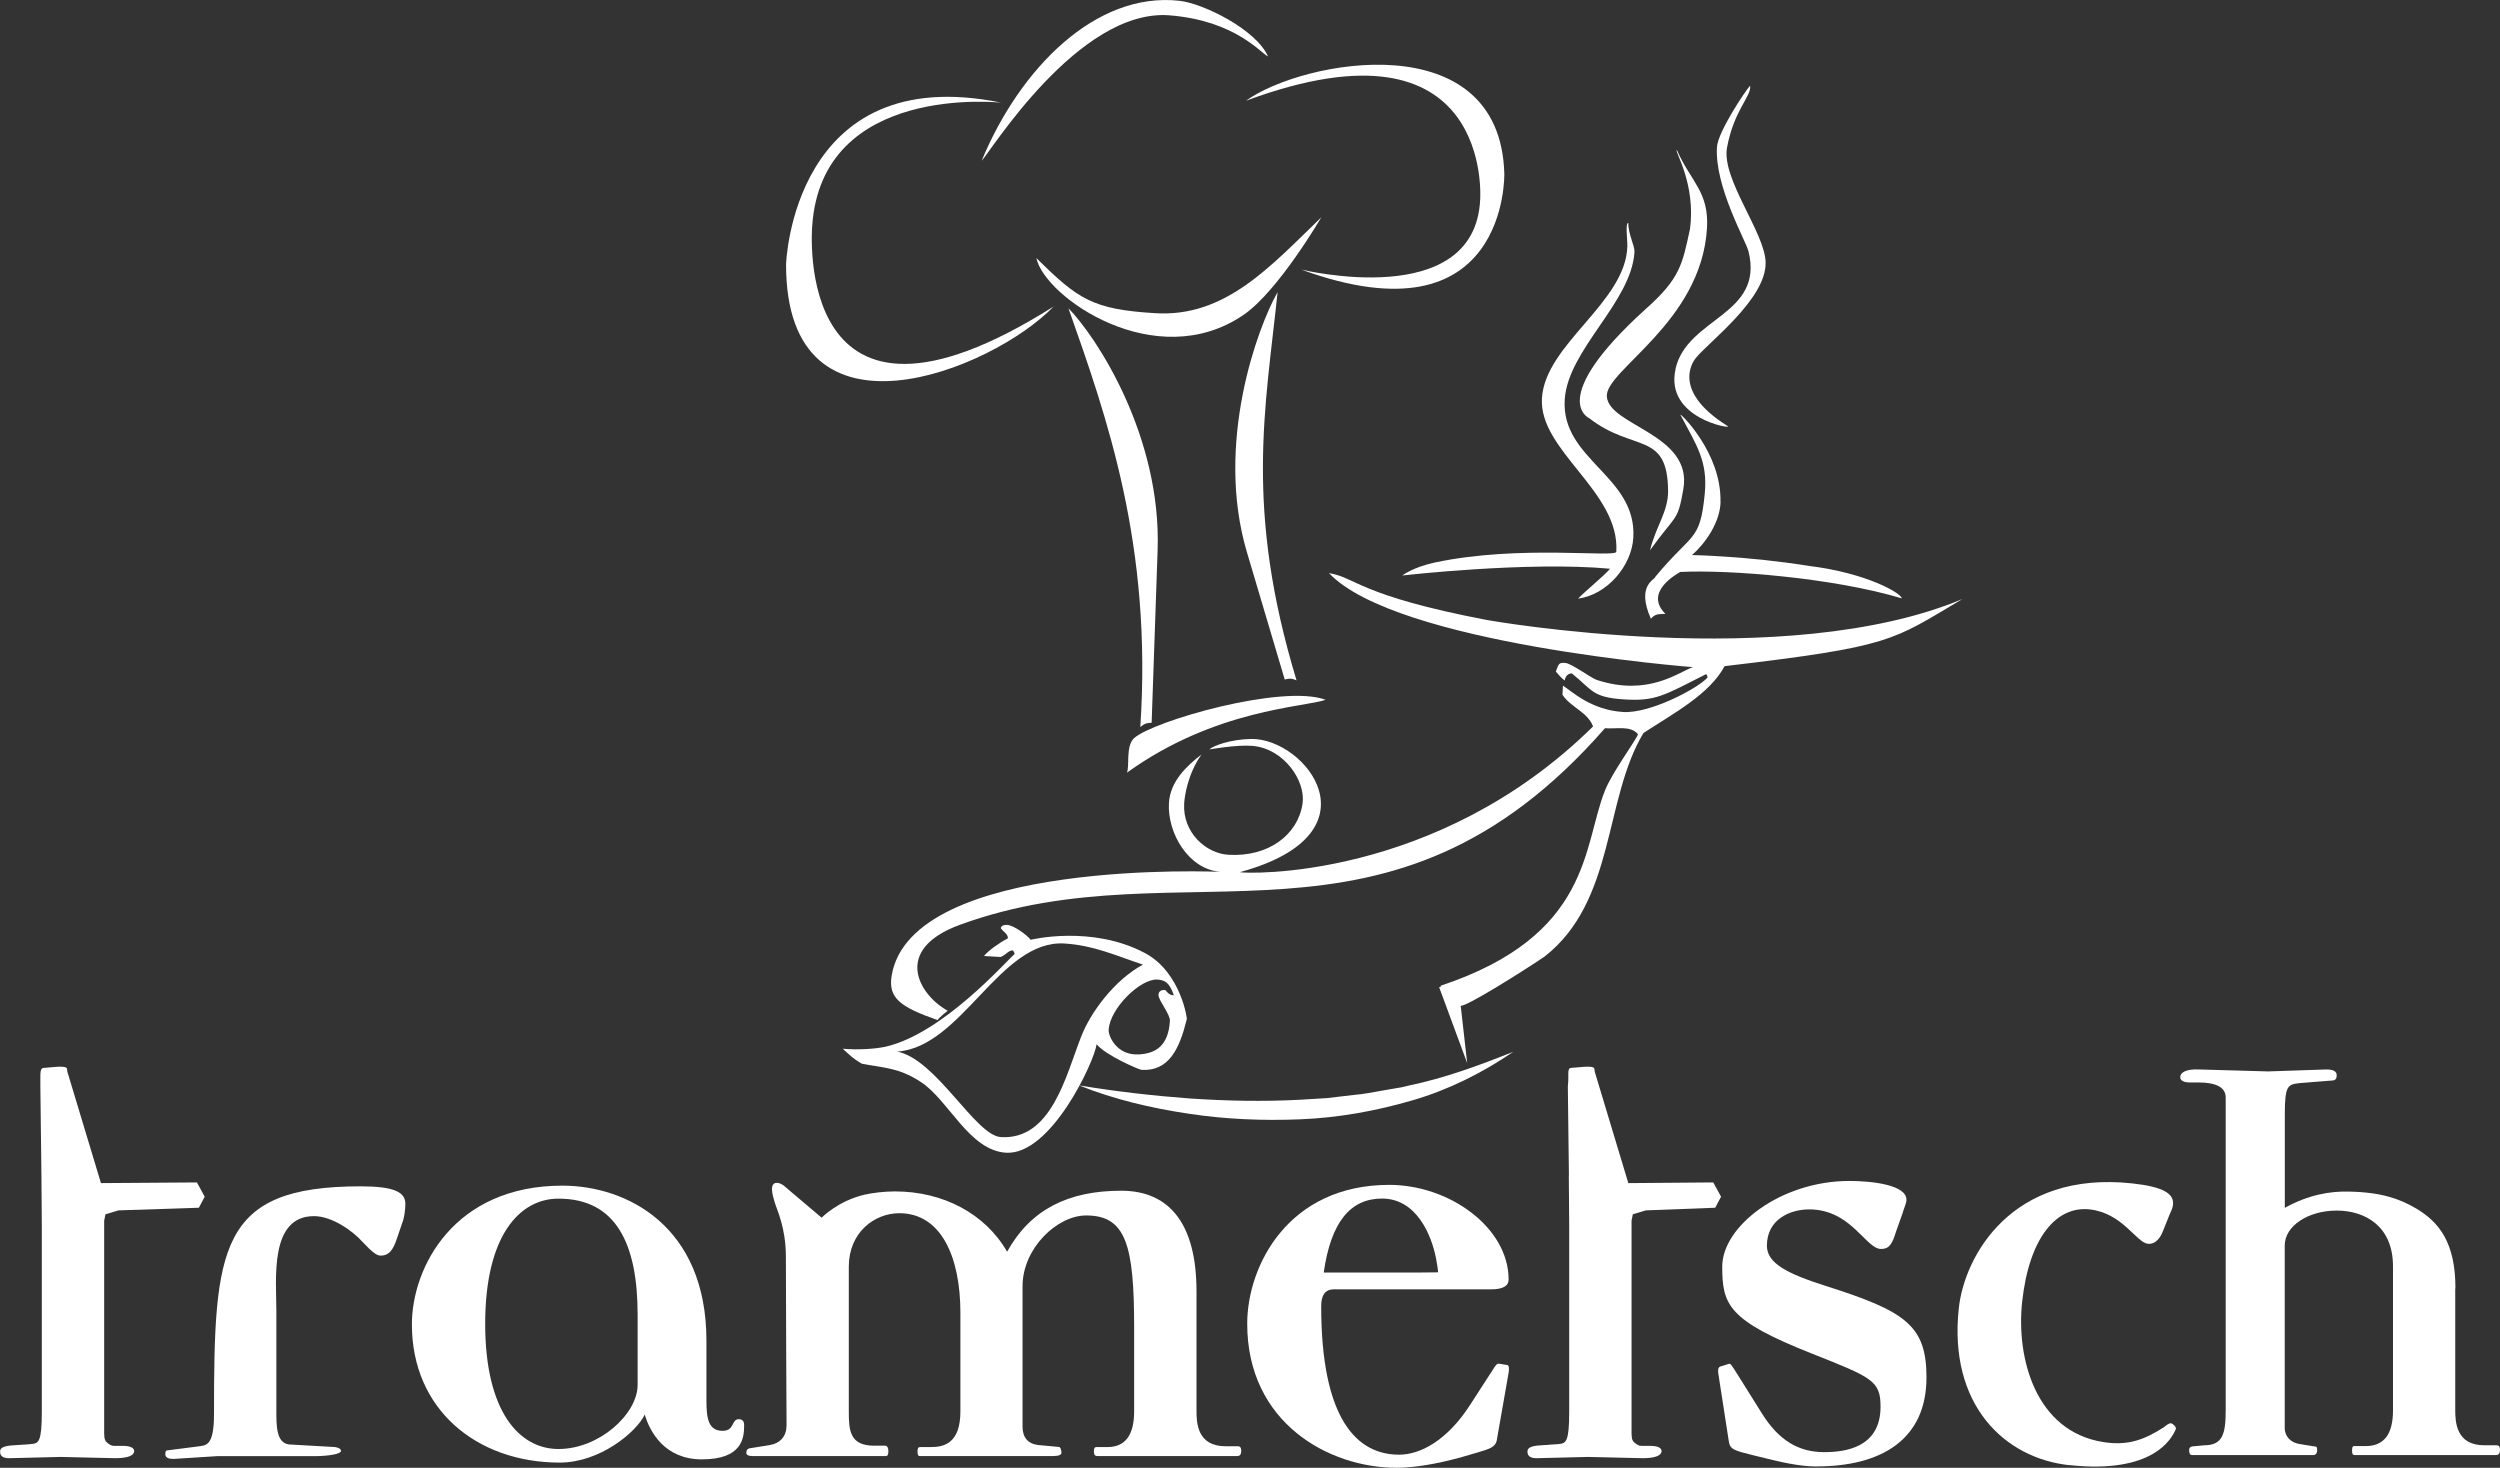 <svg xmlns="http://www.w3.org/2000/svg" id="Ebene_2" viewBox="0 0 255.83 150.2"><rect x="0" y="0" width="255.83" height="150.2" fill="#333333" stroke="none"/><defs><style>.cls-1,.cls-2{fill:white;}.cls-2{fill-rule:evenodd;}</style></defs><g id="Ebene_1-2"><g><path class="cls-1" d="M120.69,.08c2.45,.27,7.87,2.95,9.07,5.7-.78-.38-3.37-3.67-10.07-4.21-9.37-.75-18.55,14.3-19.23,14.87C104.37,6.99,112.14-.87,120.69,.08h0Z"></path><path class="cls-1" d="M153.94,17.77s.43,17.55-20.8,9.81c0,0,17.8,4.37,18.33-7.17,0,0,1.42-19.52-23.97-10.1,5.84-4.2,26-7.93,26.44,7.45h0Z"></path><path class="cls-1" d="M171.46,37.73c1.23-5.27,9.08-5.46,7.47-12-.28-1.13-3.48-6.63-3.23-10.69,.09-1.52,2.9-5.76,3.39-6.27,.16,1.09-1.63,2.42-2.36,6.33-.59,3.21,3.9,8.73,3.95,11.77,.06,3.72-5.77,8.08-7.12,9.74,0,0-2.91,3.16,3.25,7,.55,.34-6.51-.78-5.34-5.87h0Z"></path><path class="cls-1" d="M176.07,51.33c-.04,2.1-1.54,4.26-2.92,5.47,0,0,5.78,.11,12.01,1.12,5.82,.71,9.41,2.78,9.45,3.31-7-2.1-17.64-2.95-22.66-2.7-.24,.14-3.81,2.04-1.52,4.29-.64,.04-1.04-.05-1.49,.5-1.53-3.45,.42-3.98,.44-4.28,3.82-4.62,4.58-3.54,5.07-8.49,.33-3.35-.83-4.97-2.5-8.12,0-.16,4.21,3.9,4.11,8.9h0Z"></path><path class="cls-1" d="M171.61,15.37c1.38,3.18,3.3,4.25,3.07,7.99-.59,9.65-10.43,14.53-10.25,17.21,.2,3.01,8.82,3.84,7.83,9.48-.59,3.41-.72,2.51-3.41,6.26,.59-2.44,1.87-3.95,1.85-6.09-.06-6.14-3.53-3.9-8.08-7.43,0,0-4.43-1.92,5.8-11.18,3.52-3.12,3.74-4.58,4.51-8.13,.66-4.66-1.65-8.15-1.33-8.11h0Z"></path><path class="cls-1" d="M166.63,22.81c-.03,1.13,.67,2.34,.63,2.98-.32,5.16-6.82,9.98-7.14,15.11-.38,6.16,7.4,7.8,7.02,14.13-.17,2.87-2.67,5.83-5.65,6.23,.58-.64,2.73-2.39,3.27-3.06-8.39-.78-21.26,.69-21.26,.69,0,0,1.08-.84,3.3-1.32,8.67-1.86,18.56-.47,18.6-1.11,.38-6.16-7.94-10.33-7.61-15.71,.34-5.55,8.55-9.78,8.74-15.52,.02-.65-.24-2.48,.11-2.42h0Z"></path><path class="cls-1" d="M135.22,22.22s-4.41,7.58-7.99,10.02c-8.95,6.09-20.31-1.81-21.18-5.83,4.26,4.19,5.71,5.25,12.17,5.64,7.16,.44,11.76-4.76,17.01-9.83h0Z"></path><path class="cls-1" d="M109.32,31.53c2.86,2.9,9.55,13.09,9.14,24.79l-.61,17.64c-.34,.02-.67,0-1.16,.45,1.24-18.62-3.41-31.69-7.36-42.88h0Z"></path><path class="cls-1" d="M135.67,71.61c-2.2,.77-11.32,.95-20.35,7.46,.29-.63-.14-2.72,.72-3.52,1.89-1.76,15.27-5.6,19.63-3.93h0Z"></path><path class="cls-2" d="M118.42,100.24c.74,.05,1.24,.25,1.7,1.6-.37,.04-.7-.28-.84-.51,0,0-.69-.17-.73,.48-.03,.52,1.21,1.98,1.17,2.66-.16,2.58-1.48,3.34-3.19,3.43-2.26,.12-3.12-1.88-3.08-2.52,.14-2.23,3.27-5.24,4.98-5.14h0Zm-9.49-3.69c3.03,.19,5.33,1.27,8.03,2.16-2.91,1.57-5.39,4.91-6.35,7.44-1.54,3.95-3.03,10.53-8.19,10.21-2.61-.16-6.6-7.96-10.6-8.75,6.62-.45,10.5-11.46,17.11-11.06h0Zm38.5,4.32c15.45-5.14,14.54-14.29,16.8-19.95,.73-1.87,3.16-5.12,3.39-5.78-.75-.93-2.23-.52-3.38-.62-22.23,25.41-42.98,11.71-65.99,20.11-7,2.55-4.19,7.2-1.27,8.8,0,0-.97,.76-1.02,.96-3.83-1.34-5.08-2.25-4.72-4.52,1.96-12.1,33.68-10.65,33.68-10.65-3.3-.23-5.48-3.98-5.3-7.05,.13-2.18,1.75-3.74,3.33-4.96-1.44,2.04-1.73,4.34-1.77,4.99-.19,3.03,2.28,5.14,4.51,5.27,4.07,.25,7.12-2.01,7.6-5.22,.35-2.36-1.91-5.63-5.09-5.92-1.58-.15-4.43,.36-4.43,.36,.33-.36,2.15-1.04,4.26-1.07,5.55-.1,13.36,9.67-1.15,13.63,.44,.16,20.07,.95,36.14-14.91-.55-1.49-2.31-1.96-3.13-3.25l.05-.93c.9,.58,2.87,2.49,6.14,2.7,2.71,.18,7.49-2.31,8.64-3.5,0,0,.05-.15-.12-.38-4.36,2.21-5.18,2.8-8.43,2.59-3.27-.21-3.22-.97-5.32-2.66-.22,0-.62,.1-.74,.73-.38-.31-.62-.58-.9-.92,.31-.83,.31-.92,.96-.88,.65,.04,2.65,1.56,3.26,1.75,5.22,1.69,8.28-.77,9.8-1.32,0,0-30.37-2.34-37.23-9.62,2.73,.42,3.03,2.29,16.18,4.8,0,0,30.52,5.45,48.64-2.15-7.27,4.3-7.12,4.84-24.34,6.87-1.53,2.87-5.21,4.82-8.3,6.84-4.09,6.79-2.84,17.17-10.12,22.88-2.6,1.75-7.94,5.08-8.58,5.04-.64-.04-.31-.84-.95-.86-1.38-.04-1.09-1.19-1.09-1.19h0Zm-43.62-3.23s.05-.14-.16-.38c-.47-.02-.7,.47-1.26,.67l-1.7-.1c.45-.54,1.43-1.27,2.45-1.81,.01-.46-.46-.65-.73-1.04,0,0,.02-.37,.67-.33,.65,.04,2.01,1.02,2.39,1.52,0,0,6.24-1.54,11.7,1.36,3.73,1.98,4.39,7.02,4.27,6.79-.74,3-1.82,5.33-4.63,5.16-.26-.02-3.69-1.5-4.59-2.62-.25,1.82-4.69,11.38-9.27,11.1-3.77-.23-5.86-5.36-8.69-7.22-2.27-1.5-3.81-1.45-6.07-1.89-.83-.48-1.17-.81-1.95-1.53,1.58,.14,3.36,.02,4.43-.22,5.94-1.39,12.47-8.95,13.14-9.45h0Z"></path><path class="cls-1" d="M130.74,29.89c-2.07,3.64-6.43,15.54-3.14,26.62l3.87,13.03c.33-.08,.64-.19,1.21,.09-5.34-17.62-3.19-27.79-1.94-39.74h0Z"></path><path class="cls-1" d="M80.44,27.04s.65-20.91,22.05-16.53c0,0-18.45-2.08-19.38,12.69,0,0-2.13,25.11,24.7,8.17-6.23,6.48-27.41,15.15-27.37-4.33h0Z"></path></g><path class="cls-1" d="M110.48,111.08c3.77,.62,7.52,1.05,11.28,1.33,3.76,.25,7.51,.33,11.25,.13l2.8-.17,2.78-.33c.94-.07,1.85-.26,2.77-.42l1.38-.24c.47-.06,.92-.16,1.37-.28,3.68-.76,7.19-2.05,10.75-3.47-3.15,2.15-6.64,3.91-10.36,4.98-3.7,1.08-7.54,1.77-11.4,1.93-3.86,.16-7.72,0-11.52-.58-3.79-.57-7.55-1.45-11.11-2.87Z"></path><polygon class="cls-1" points="149.21 100.56 150.14 108.79 147.27 101.02 149.21 100.56"></polygon><path class="cls-1" d="M4.24,120.27l-.11-9.07s0-.73,0-1.06,0-.86,.34-.86c.46,0,2.29-.32,2.38,.07,.03,.13,.04,.31,.04,.31l3.44,11.41,9.82-.07,.8,1.46-.6,1.13-8.23,.27-1.33,.4-.13,.66v21.24c0,.73-.03,1.19,.27,1.44,.33,.27,.45,.36,.81,.36h.86c.73,0,1.13,.2,1.13,.53,0,.46-.66,.73-1.93,.73l-5.59-.13-5.27,.13c-.6,0-.93-.2-.93-.66,0-.2,0-.6,1.39-.66l1.82-.13c.73-.07,1.06-.2,1.06-3.32v-19.05l-.04-5.11Z"></path><path class="cls-1" d="M160.55,120.27l-.11-9.07c.05-.51,.05-.73,.05-1.06s-.05-.86,.28-.86c.46,0,2.29-.32,2.38,.07,.03,.13,.04,.31,.04,.31l3.44,11.41,8.69-.07,.8,1.46-.6,1.13-7.1,.27-1.33,.4-.13,.66v21.24c0,.73-.03,1.19,.27,1.44,.33,.27,.45,.36,.81,.36h.86c.73,0,1.13,.2,1.13,.53,0,.46-.66,.73-1.93,.73l-5.59-.13-5.27,.13c-.6,0-.93-.2-.93-.66,0-.2,0-.6,1.39-.66l1.82-.13c.73-.07,1.06-.2,1.06-3.32v-19.05l-.04-5.11Z"></path><path class="cls-1" d="M41.29,124.77l-.66,1.93c-.4,1.26-.86,1.79-1.66,1.79-.4,0-.8-.27-1.86-1.39-1-1.13-3.12-2.65-4.98-2.65-4.58,0-3.85,6.44-3.85,9.69v10.22c0,1.59,0,3.25,1.26,3.45l4.75,.27c.4,.07,.6,.2,.6,.4,0,.33-1.4,.53-2.7,.53h-9.96l-4.25,.27c-.73,.07-1.06-.13-1.06-.46,0-.13,0-.4,.2-.4l3.12-.4c.8-.13,1.66,.07,1.66-3.32,0-17.07,.49-23.3,15-23.3,3.45,0,4.58,.6,4.58,1.79,0,.4-.07,1.13-.2,1.59Z"></path><path class="cls-1" d="M71.82,149.34c-3.78,0-5.31-2.79-5.84-4.58-.86,1.79-4.58,4.91-8.7,4.91-8.5,0-15.13-5.44-15.13-14.14,0-5.84,4.31-14.2,15.4-14.2,6.57,0,14.74,4.12,14.74,15.86v6.11c0,1.86,.2,3.12,1.66,3.12,1.26,0,.86-1.22,1.68-1.19,.46,.02,.52,.36,.52,.62,0,1.33-.21,3.49-4.33,3.49Zm-6.57-14.8c0-7.24-2.19-11.88-8.1-11.88-3.98,0-7.5,3.78-7.5,12.81s3.52,12.81,7.5,12.81c4.18,0,8.1-3.58,8.1-6.57v-7.17Z"></path><path class="cls-1" d="M126.61,149h-14.34c-.2,0-.33-.13-.33-.46s.07-.46,.27-.46h1.13c1.79,0,2.72-1.2,2.72-3.65v-8.63c0-8.43-.86-11.42-4.91-11.42-2.99,0-6.51,3.38-6.51,7.23v14.4c0,1.06,.53,1.73,1.59,1.86l2.12,.2c.2,0,.27,.4,.27,.6s-.27,.33-.86,.33h-13.67c-.13,0-.2-.13-.2-.46s.07-.46,.27-.46h1.13c1.33,0,2.99-.4,2.99-3.65v-10.09c0-5.77-2-10.19-6.25-10.19-2.54,0-5.17,1.96-5.17,5.47v14.87c0,1.93,.13,3.45,2.59,3.45h1.13c.2,0,.33,.2,.33,.53,0,.4-.07,.53-.27,.53h-13.67c-.4,0-.6-.13-.6-.33s.07-.4,.33-.46l2.06-.33c1.13-.2,1.73-.93,1.73-2.06,0,0-.07-12.92-.07-17.23,0-2.96-.91-4.76-1.14-5.54-.2-.68-.21-.75-.25-1-.05-.38-.12-1.01,.5-1.01,.2,0,.56,.14,.9,.48l3.65,3.09s1.67-1.73,4.41-2.36c.74-.17,1.96-.33,3.09-.33,4.91,0,9.23,2.26,11.48,6.17,2.39-4.31,6.24-6.24,11.68-6.24,4.98,0,7.7,3.45,7.7,10.29v12.21c0,1.26,.07,3.65,2.99,3.65h1.26c.2,0,.33,.13,.33,.47s-.13,.53-.4,.53Z"></path><path class="cls-1" d="M153.19,147.28c-.13,.99-1.13,1.06-2.79,1.59-1.99,.6-4.98,1.33-7.5,1.33-6.9,0-15.27-4.58-15.27-14.74,0-5.91,4.18-14.21,14.54-14.21,6.17,0,12.21,4.38,12.21,9.69,0,.66-.6,1-1.79,1h-15.73c-.47,0-1.66-.19-1.66,1.72,0,11.68,3.72,15.2,7.97,15.2,2.19,0,4.91-1.46,7.24-5.05l2.32-3.59c.33-.53,.46-.73,.73-.66l.8,.13c.13,0,.2,.33,.13,.73l-1.2,6.84Zm-11.75-24.63c-3.25,0-5.24,2.39-5.98,7.57,.86,0,1.39,0,1.66,0h8.03l2.01-.02c0-.25-.12-1-.21-1.44-.46-2.38-2-6.11-5.52-6.11Z"></path><path class="cls-1" d="M185.93,150.07c-.93,0-2.26-.13-4.25-.6l-2.19-.53c-2.12-.53-2.46-.6-2.59-1.53l-1.06-6.84c-.07-.4,0-.66,.2-.73l.86-.27c.2-.07,.27,.13,.6,.6l2.79,4.45c1.73,2.79,3.78,3.98,6.37,3.98,2.06,0,5.78-.4,5.78-4.65,0-2.66-.86-2.99-7.04-5.44-8.56-3.39-9.16-4.98-9.16-8.9,0-4.11,5.97-8.76,13.01-8.76,2.32,0,5.84,.4,5.84,1.92,0,.4-.26,.86-.4,1.39l-.66,1.86c-.4,1.33-.73,1.79-1.53,1.79-1.59,0-3.05-4.05-7.37-4.05-1.93,0-4.32,1-4.32,3.72,0,1.79,2.06,2.85,6.04,4.12,8.17,2.59,10.29,4.05,10.29,9.36,0,6.37-4.65,9.1-11.22,9.1Z"></path><path class="cls-1" d="M211.8,149.94c-6.67-.7-12.43-6.18-11.35-16.08,.58-5.34,5.41-14.1,17.75-12.76,3.23,.35,4.29,1.07,4.17,2.19-.04,.33-.21,.71-.39,1.09l-.64,1.6c-.37,.96-.95,1.36-1.54,1.3-1.19-.13-2.6-3.15-5.96-3.52s-6.18,2.8-6.91,9.46c-.62,5.74,1.36,13.26,8.31,14.35,2.42,.38,4.09-.16,6.21-1.53,.29-.24,.51-.41,.71-.39s.57,.39,.5,.58c-.44,1.07-2.4,4.6-10.86,3.7Z"></path><path class="cls-1" d="M251.25,131.86v12.39c0,1.26,.07,3.65,2.99,3.65h1.26c.2,0,.33,.13,.33,.47s-.13,.53-.4,.53h-14.47c-.2,0-.27-.13-.27-.46s.06-.46,.2-.46h1.2c1.86,0,2.79-1.2,2.79-3.65v-14.74c0-4.18-2.92-5.71-5.77-5.71s-5.31,1.53-5.31,3.58v18.65c0,.93,.66,1.53,1.53,1.66l1.66,.27c.13,0,.13,.27,.13,.4s-.07,.46-.4,.46h-12.37c-.27,0-.33-.2-.33-.53s.29-.37,.49-.37l1.04-.1c1.93,0,2.21-1.19,2.21-3.65v-31.95c0-1-.93-1.53-2.79-1.53h-.86c-.66,0-1-.2-1-.53,0-.53,.66-.86,1.93-.8l7.04,.2,5.98-.2c.73,0,1.06,.2,1.06,.6,0,.33-.13,.53-.47,.53l-3.25,.26c-1.26,.13-1.59,.2-1.59,3.12v9.65c2.39-1.33,4.65-1.73,6.64-1.66,3.25,.07,5.12,.74,6.77,1.71,2.42,1.43,4.05,3.54,4.05,8.2Z"></path></g></svg>